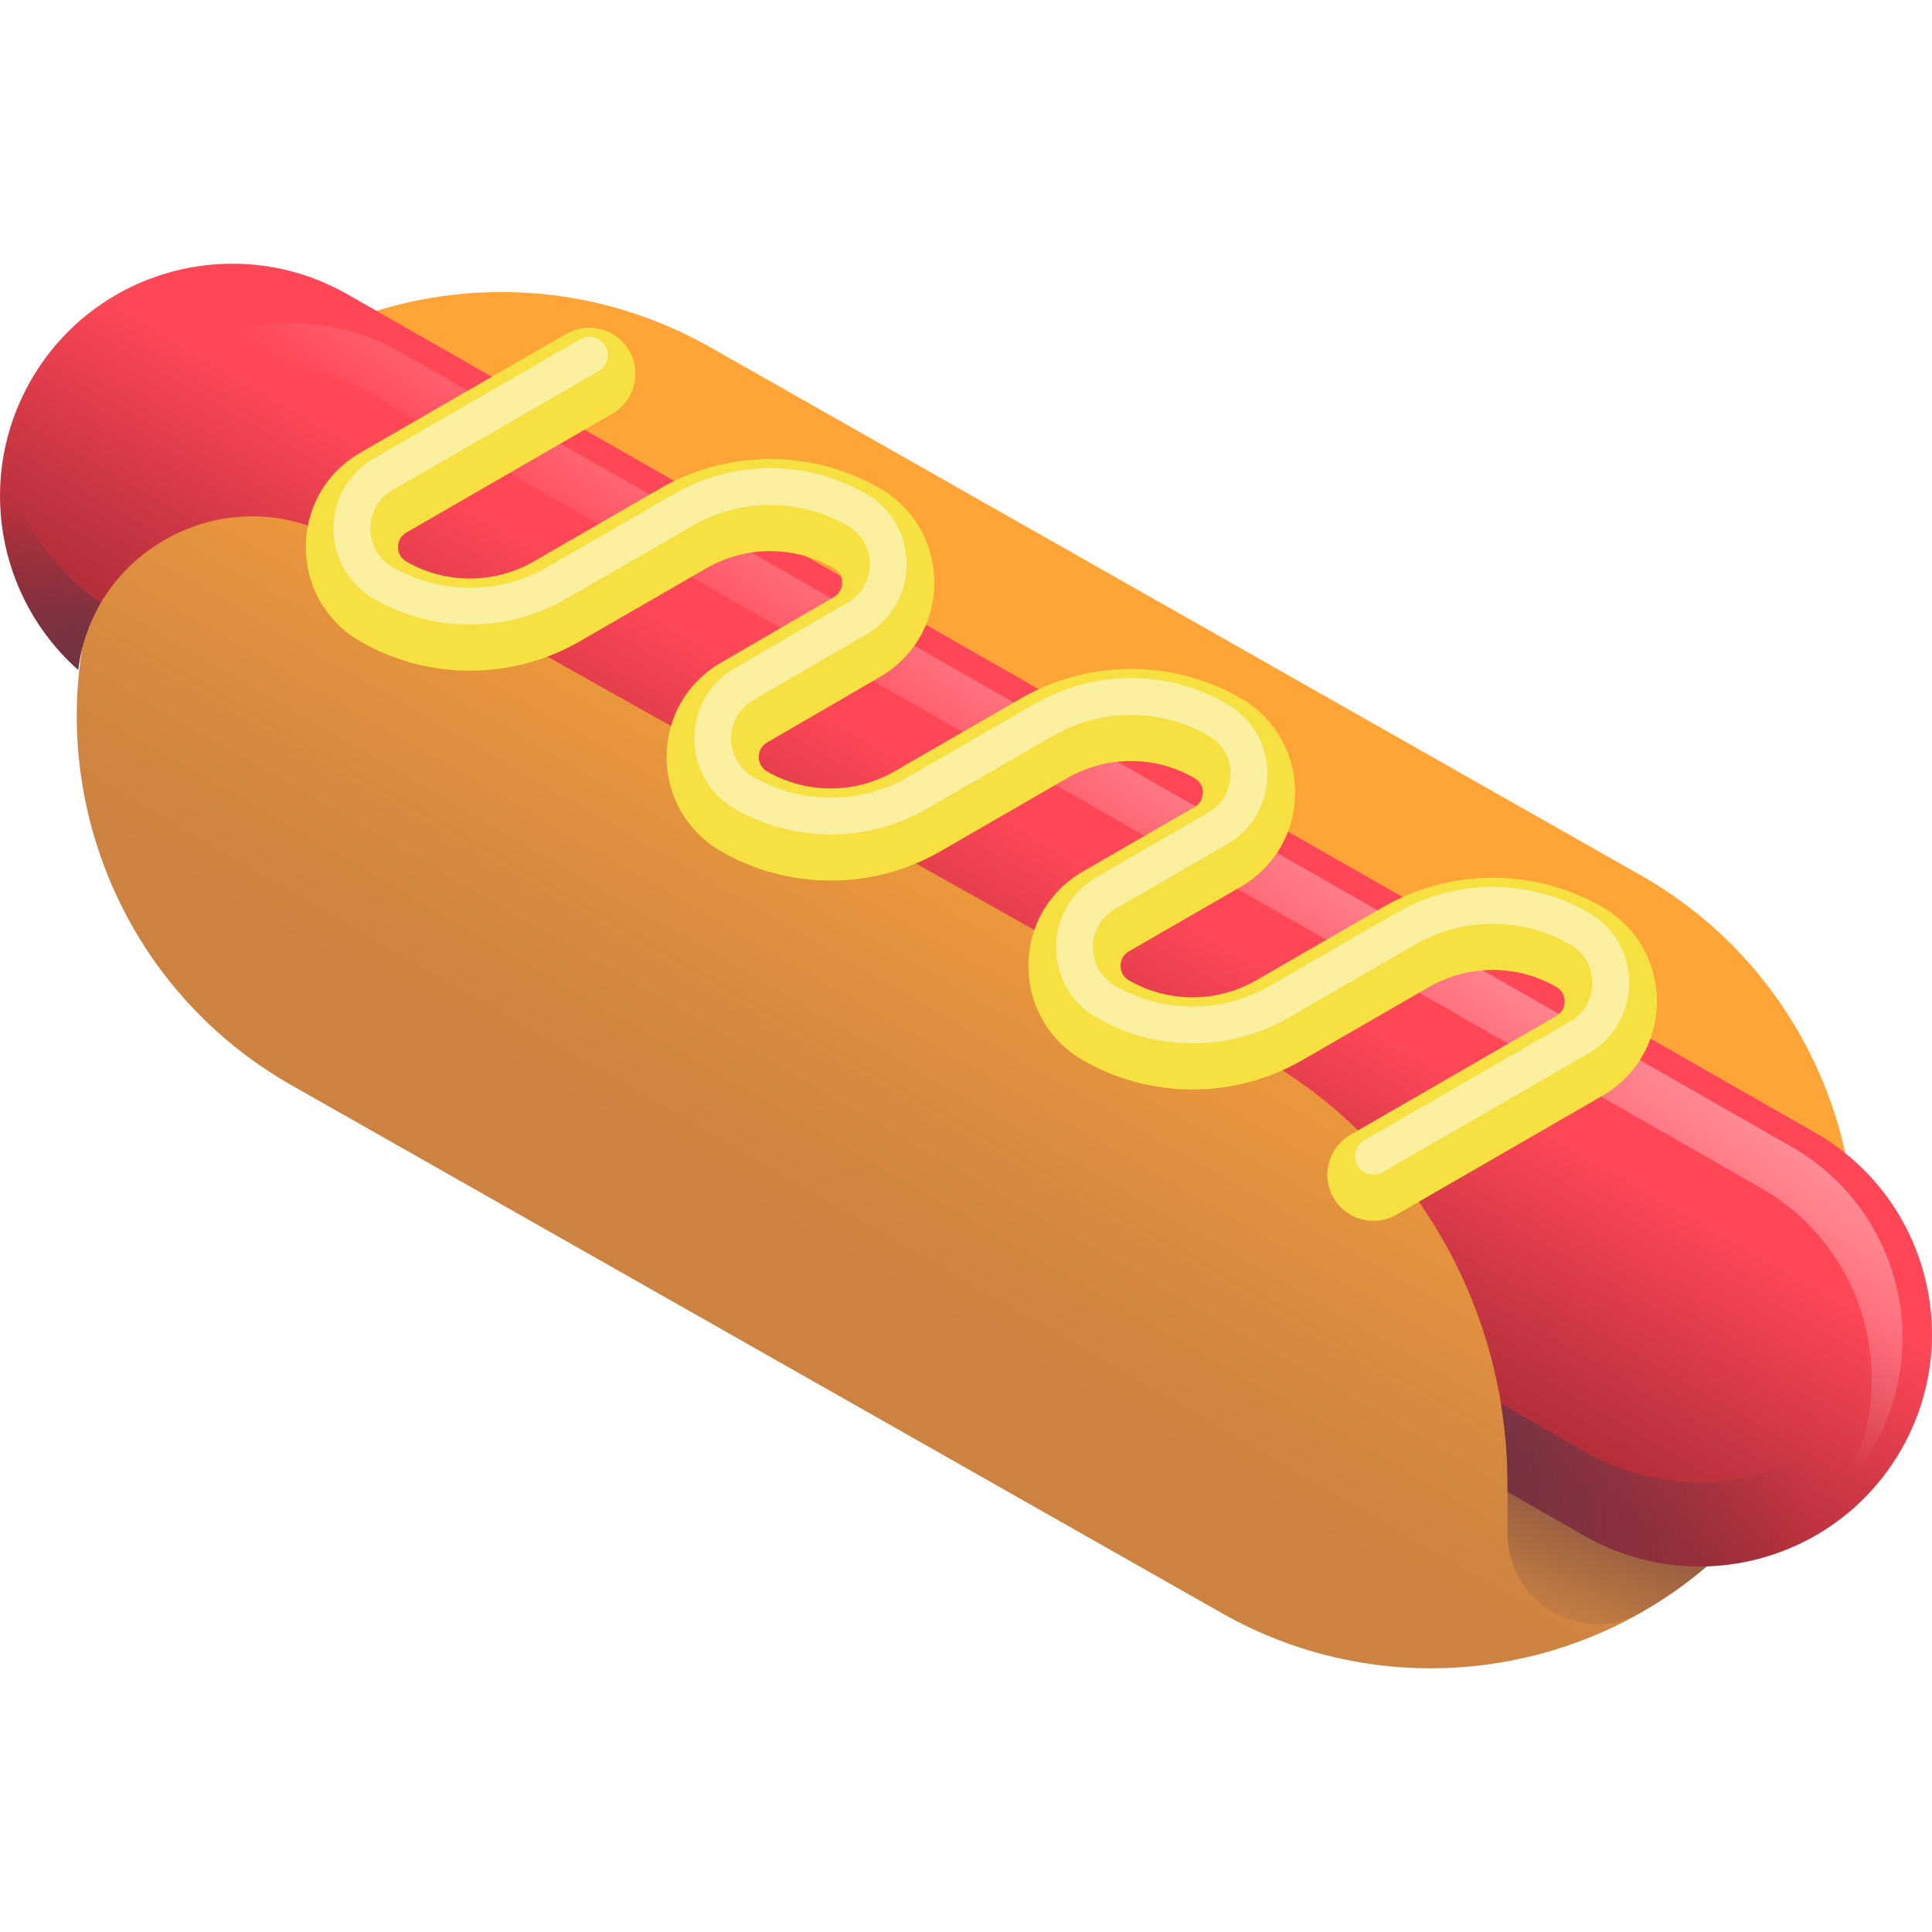 <svg xmlns="http://www.w3.org/2000/svg" version="1.1" xmlns:xlink="http://www.w3.org/1999/xlink" xmlns:svgjs="http://svgjs.com/svgjs" width="512" height="512" x="0" y="0" viewBox="0 0 512 512" style="enable-background:new 0 0 512 512" xml:space="preserve"><defs><linearGradient xmlns="http://www.w3.org/2000/svg" id="SVGID_1_" gradientTransform="matrix(-1 0 0 1 551.343 0)" gradientUnits="userSpaceOnUse" x1="335.901" x2="263.751" y1="330" y2="205.034"><stop offset="0" stop-color="#cc8241"></stop><stop offset=".271" stop-color="#d48840"></stop><stop offset=".7" stop-color="#eb973c"></stop><stop offset="1" stop-color="#ffa538"></stop></linearGradient><linearGradient xmlns="http://www.w3.org/2000/svg" id="SVGID_2_" gradientUnits="userSpaceOnUse" x1="442.252" x2="417.888" xmlns:xlink="http://www.w3.org/1999/xlink" xlink:href="#lg1" y1="378.035" y2="436.647"></linearGradient><linearGradient xmlns="http://www.w3.org/2000/svg" id="SVGID_3_" gradientTransform="matrix(-1 0 0 1 551.343 0)" gradientUnits="userSpaceOnUse" x1="320.592" x2="281.453" y1="286.24" y2="218.45"><stop offset="0" stop-color="#ab2c37"></stop><stop offset=".371" stop-color="#c73542"></stop><stop offset="1" stop-color="#ff4757"></stop></linearGradient><linearGradient xmlns="http://www.w3.org/2000/svg" id="SVGID_4_" gradientTransform="matrix(-1 0 0 1 551.343 0)" gradientUnits="userSpaceOnUse" x1="186.415" x2="279.63" y1="102.706" y2="234.789"><stop offset="0" stop-color="#fff"></stop><stop offset="1" stop-color="#fff" stop-opacity="0"></stop></linearGradient><linearGradient xmlns="http://www.w3.org/2000/svg" id="SVGID_5_" gradientTransform="matrix(-1 0 0 1 551.343 0)" gradientUnits="userSpaceOnUse" x1="190.254" x2="73.176" xmlns:xlink="http://www.w3.org/1999/xlink" xlink:href="#lg1" y1="390.655" y2="379.177"></linearGradient><linearGradient xmlns="http://www.w3.org/2000/svg" id="SVGID_6_" gradientTransform="matrix(-1 0 0 1 551.343 0)" gradientUnits="userSpaceOnUse" x1="527.816" x2="542.738" xmlns:xlink="http://www.w3.org/1999/xlink" xlink:href="#lg1" y1="189.798" y2="130.494"></linearGradient></defs><g><linearGradient xmlns="http://www.w3.org/2000/svg" id="SVGID_1_" gradientTransform="matrix(-1 0 0 1 551.343 0)" gradientUnits="userSpaceOnUse" x1="335.901" x2="263.751" y1="330" y2="205.034"><stop offset="0" stop-color="#cc8241"></stop><stop offset=".271" stop-color="#d48840"></stop><stop offset=".7" stop-color="#eb973c"></stop><stop offset="1" stop-color="#ffa538"></stop></linearGradient><linearGradient xmlns="http://www.w3.org/2000/svg" id="lg1"><stop offset="0" stop-color="#5d3645"></stop><stop offset="1" stop-color="#5d3645" stop-opacity="0"></stop></linearGradient><linearGradient xmlns="http://www.w3.org/2000/svg" id="SVGID_2_" gradientUnits="userSpaceOnUse" x1="442.252" x2="417.888" xmlns:xlink="http://www.w3.org/1999/xlink" xlink:href="#lg1" y1="378.035" y2="436.647"></linearGradient><linearGradient xmlns="http://www.w3.org/2000/svg" id="SVGID_3_" gradientTransform="matrix(-1 0 0 1 551.343 0)" gradientUnits="userSpaceOnUse" x1="320.592" x2="281.453" y1="286.24" y2="218.45"><stop offset="0" stop-color="#ab2c37"></stop><stop offset=".371" stop-color="#c73542"></stop><stop offset="1" stop-color="#ff4757"></stop></linearGradient><linearGradient xmlns="http://www.w3.org/2000/svg" id="SVGID_4_" gradientTransform="matrix(-1 0 0 1 551.343 0)" gradientUnits="userSpaceOnUse" x1="186.415" x2="279.63" y1="102.706" y2="234.789"><stop offset="0" stop-color="#fff"></stop><stop offset="1" stop-color="#fff" stop-opacity="0"></stop></linearGradient><linearGradient xmlns="http://www.w3.org/2000/svg" id="SVGID_5_" gradientTransform="matrix(-1 0 0 1 551.343 0)" gradientUnits="userSpaceOnUse" x1="190.254" x2="73.176" xmlns:xlink="http://www.w3.org/1999/xlink" xlink:href="#lg1" y1="390.655" y2="379.177"></linearGradient><linearGradient xmlns="http://www.w3.org/2000/svg" id="SVGID_6_" gradientTransform="matrix(-1 0 0 1 551.343 0)" gradientUnits="userSpaceOnUse" x1="527.816" x2="542.738" xmlns:xlink="http://www.w3.org/1999/xlink" xlink:href="#lg1" y1="189.798" y2="130.494"></linearGradient><g xmlns="http://www.w3.org/2000/svg"><g><path d="m379.103 442.119c38.859 0 76.649-20.164 97.475-56.235 31.048-53.776 12.623-122.539-41.153-153.586l-246.416-139.829c-53.776-31.047-122.54-12.623-153.586 41.153-31.049 53.776-12.623 122.539 41.153 153.587l246.416 139.829c17.703 10.221 37.038 15.081 56.111 15.081z" fill="url(&quot;#SVGID_1_&quot;)" data-original="url(#SVGID_1_)"></path></g><path d="m399.498 406.434c0 18.193 19.641 29.888 35.449 20.885 13.323-7.588 25.232-17.984 34.751-30.928.389-.531.766-1.05 1.114-1.541l-71.315.513v11.071z" fill="url(&quot;#SVGID_2_&quot;)" data-original="url(#SVGID_2_)"></path><path d="m8.256 100.668c16.999-29.439 54.644-39.53 84.084-22.53l388.872 222.126c29.441 16.998 39.527 54.643 22.531 84.084-11.402 19.748-32.091 30.787-53.365 30.787-10.441 0-21.027-2.661-30.719-8.257l-20.161-11.516v-2.223c0-46.857-25.147-90.108-65.868-113.289l-243.876-136.873c-29.229-16.639-65.123 2.369-69.044 34.524-21.454-18.99-27.335-51.056-12.454-76.833z" fill="url(&quot;#SVGID_3_&quot;)" data-original="url(#SVGID_3_)"></path><path d="m488.197 394.629c16.114-27.91 6.551-63.599-21.36-79.714l-368.661-210.582c-23.824-13.757-53.308-8.788-71.455 10.318 16.16-27.784 51.761-37.284 79.617-21.199l368.661 210.581c27.911 16.114 37.473 51.803 21.36 79.714-2.347 4.065-5.129 7.714-8.221 10.978.018-.033.04-.063.059-.096z" fill="url(&quot;#SVGID_4_&quot;)" data-original="url(#SVGID_4_)"></path><g><g><path d="m363.982 323.533c-4.223 0-8.329-2.191-10.592-6.11-3.374-5.843-1.371-13.315 4.472-16.689l54.565-31.503c1.933-1.116 2.221-2.889 2.221-3.846 0-.958-.289-2.73-2.221-3.846-10.389-5.998-23.297-5.998-33.686 0l-33.65 19.427c-17.926 10.349-40.196 10.349-58.121 0-9.041-5.219-14.438-14.568-14.438-25.007s5.397-19.788 14.438-25.008l29.577-17.076c1.933-1.116 2.221-2.889 2.221-3.847s-.289-2.731-2.221-3.846c-10.389-5.998-23.298-5.998-33.687 0l-33.649 19.427c-17.925 10.348-40.195 10.35-58.122 0-9.041-5.22-14.437-14.568-14.437-25.008 0-10.439 5.396-19.788 14.437-25.007l29.826-17.33c1.961-1.132 2.249-2.905 2.249-3.863s-.288-2.731-2.22-3.847c-10.39-5.998-23.297-5.997-33.687 0l-33.649 19.427c-17.926 10.35-40.197 10.349-58.122 0-9.041-5.219-14.438-14.568-14.438-25.007s5.397-19.788 14.438-25.007l54.565-31.503c5.842-3.373 13.314-1.372 16.69 4.472 3.374 5.843 1.371 13.315-4.472 16.689l-54.565 31.503c-1.932 1.116-2.221 2.889-2.221 3.846 0 .958.289 2.731 2.221 3.846 10.388 5.998 23.297 5.998 33.687 0l33.649-19.427c17.925-10.349 40.195-10.349 58.122 0 9.041 5.22 14.437 14.569 14.437 25.008s-5.397 19.787-14.437 25.007l-29.826 17.33c-1.961 1.132-2.249 2.905-2.249 3.863s.288 2.731 2.22 3.846c10.39 5.998 23.298 5.999 33.687 0l33.649-19.427c17.925-10.348 40.195-10.35 58.122 0 9.04 5.22 14.438 14.568 14.438 25.008 0 10.439-5.397 19.788-14.438 25.008l-29.577 17.076c-1.932 1.116-2.221 2.889-2.221 3.846s.289 2.73 2.221 3.846c10.389 5.998 23.297 6 33.686 0l33.65-19.427c17.927-10.349 40.197-10.349 58.121 0 9.04 5.219 14.438 14.568 14.438 25.007s-5.397 19.788-14.438 25.007l-54.565 31.503c-1.925 1.111-4.026 1.639-6.098 1.639z" fill="#F7E041" data-original="#f7e041"></path></g><g opacity=".5"><path d="m363.975 311.305c-1.689 0-3.332-.877-4.237-2.444-1.35-2.337-.549-5.326 1.789-6.676l54.565-31.503c3.686-2.128 5.886-5.939 5.886-10.195 0-4.255-2.201-8.066-5.886-10.194-12.65-7.303-28.366-7.304-41.016 0l-33.65 19.428c-15.663 9.044-35.125 9.044-50.79 0-6.746-3.895-10.773-10.87-10.773-18.659s4.027-14.764 10.773-18.659l29.577-17.076c3.686-2.128 5.886-5.939 5.886-10.194 0-4.256-2.201-8.067-5.886-10.195-12.651-7.303-28.368-7.303-41.017 0l-33.649 19.428c-15.664 9.043-35.126 9.044-50.791 0-6.746-3.895-10.773-10.87-10.773-18.659s4.027-14.765 10.773-18.659l29.844-17.34c3.697-2.134 5.897-5.945 5.897-10.201s-2.2-8.067-5.886-10.195c-12.651-7.303-28.368-7.303-41.017 0l-33.649 19.427c-15.666 9.044-35.128 9.044-50.791 0-6.746-3.895-10.773-10.87-10.773-18.659s4.027-14.764 10.773-18.659l54.565-31.503c2.338-1.35 5.327-.549 6.676 1.789 1.35 2.337.549 5.326-1.789 6.676l-54.565 31.503c-3.686 2.128-5.886 5.939-5.886 10.194 0 4.256 2.201 8.067 5.886 10.195 12.65 7.303 28.367 7.304 41.017 0l33.649-19.427c15.664-9.043 35.127-9.044 50.791 0 6.746 3.895 10.773 10.87 10.773 18.66-.001 7.789-4.028 14.764-10.773 18.658l-29.844 17.34c-3.697 2.134-5.897 5.946-5.897 10.201 0 4.256 2.201 8.067 5.886 10.195 12.651 7.303 28.368 7.303 41.017 0l33.649-19.428c15.664-9.043 35.127-9.044 50.791 0 6.746 3.895 10.772 10.87 10.772 18.659s-4.027 14.764-10.772 18.659l-29.577 17.076c-3.686 2.128-5.886 5.939-5.886 10.194 0 4.256 2.201 8.067 5.886 10.195 12.65 7.303 28.366 7.303 41.016 0l33.65-19.428c15.664-9.045 35.125-9.045 50.79 0 6.746 3.894 10.773 10.87 10.773 18.659s-4.027 14.765-10.773 18.659l-54.565 31.503c-.77.443-1.611.655-2.439.655z" fill="#FFFFFF" data-original="#ffffff"></path></g></g><g><path d="m419.659 384.496c9.692 5.596 20.278 8.257 30.719 8.257 21.275 0 41.963-11.039 53.365-30.788 3.6-6.235 5.971-12.838 7.215-19.535 2.564 13.891.401 28.726-7.215 41.917-11.402 19.748-32.091 30.787-53.365 30.787-10.441 0-21.027-2.661-30.719-8.257l-20.161-11.516v-2.223c0-7.154-.593-14.221-1.732-21.148z" fill="url(&quot;#SVGID_5_&quot;)" data-original="url(#SVGID_5_)"></path><path d="m1.04 120.198c2.884 15.633 11.774 30.055 25.681 39.587-3.095 5.246-5.217 11.205-6.011 17.716-16.266-14.398-23.569-36.312-19.67-57.303z" fill="url(&quot;#SVGID_6_&quot;)" data-original="url(#SVGID_6_)"></path></g></g></g></svg>